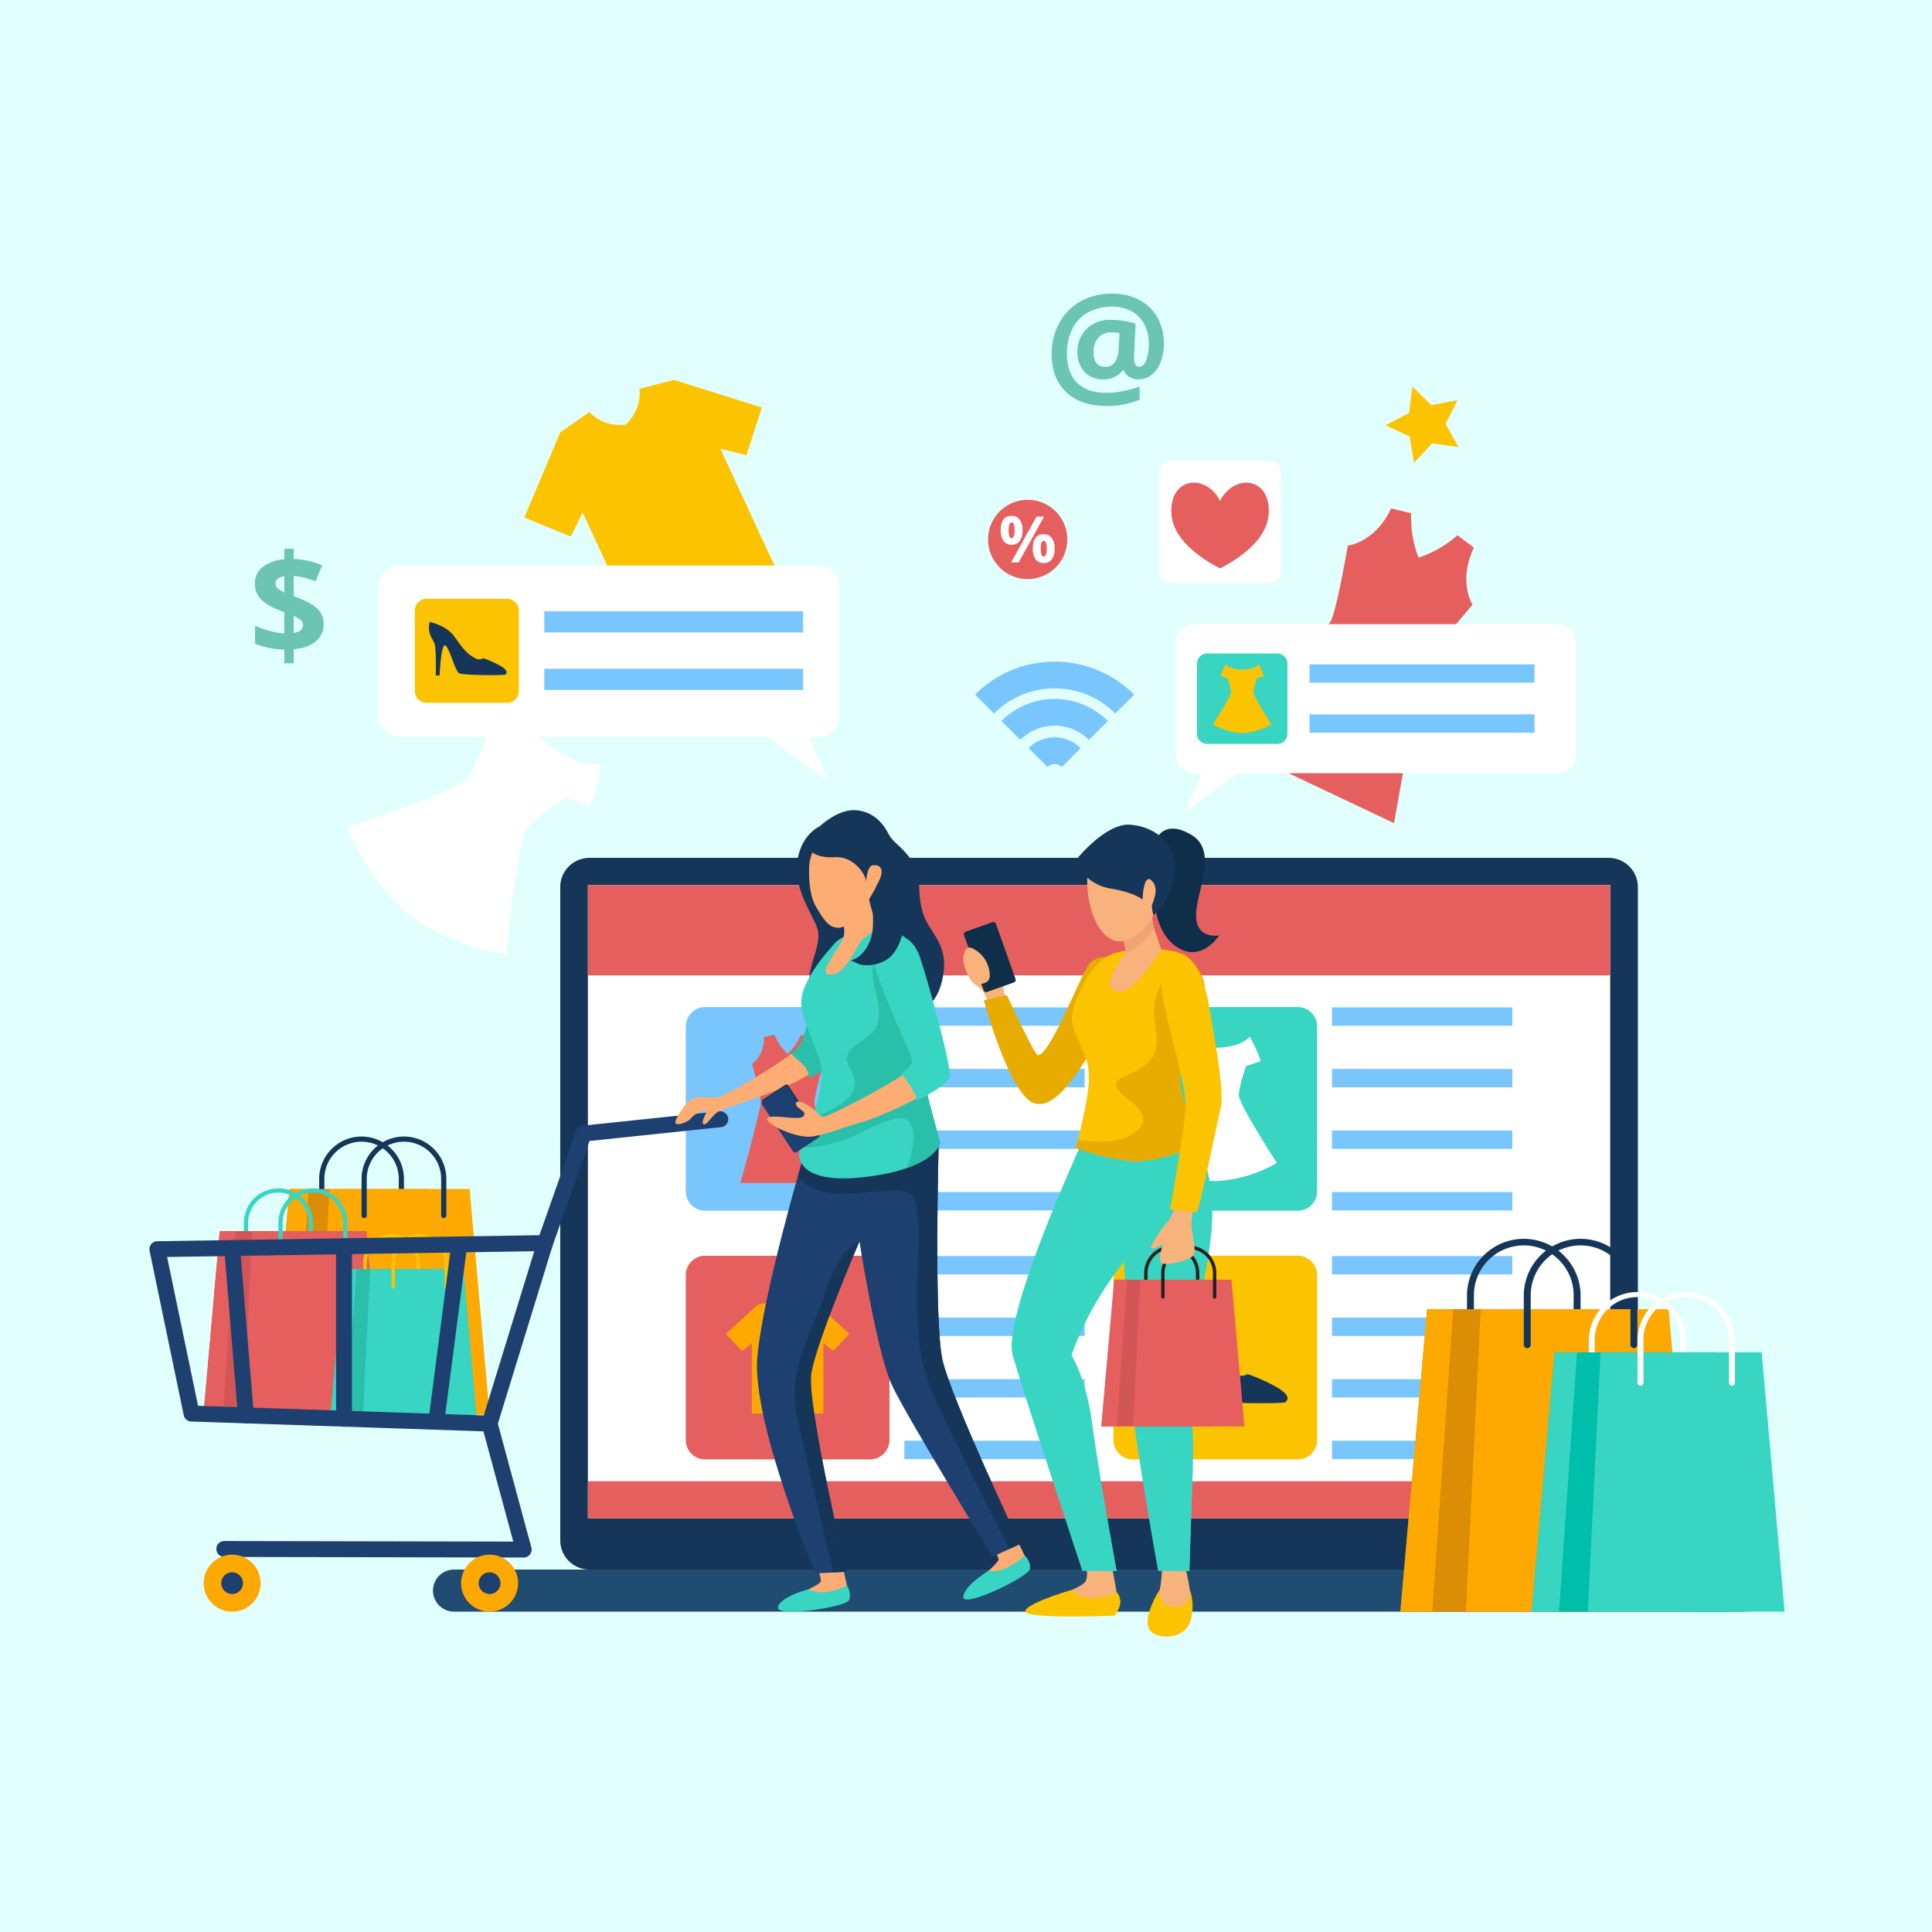 <svg xmlns="http://www.w3.org/2000/svg" xmlns:xlink="http://www.w3.org/1999/xlink" width="750" height="750" viewBox="0 0 750 750">
  <defs>
    <clipPath id="clip-path">
      <rect id="長方形_55" data-name="長方形 55" width="634.784" height="521.328" fill="none"/>
    </clipPath>
    <clipPath id="clip-path-3">
      <rect id="長方形_47" data-name="長方形 47" width="53.218" height="167.506" fill="none"/>
    </clipPath>
    <clipPath id="clip-path-4">
      <rect id="長方形_49" data-name="長方形 49" width="28.524" height="122.111" fill="none"/>
    </clipPath>
  </defs>
  <g id="グループ_61" data-name="グループ 61" transform="translate(-94 -873)">
    <rect id="長方形_56" data-name="長方形 56" width="750" height="750" transform="translate(94 873)" fill="#e0fffd"/>
    <g id="グループ_60" data-name="グループ 60" transform="translate(152 987)">
      <g id="グループ_59" data-name="グループ 59" clip-path="url(#clip-path)">
        <g id="グループ_58" data-name="グループ 58">
          <g id="グループ_57" data-name="グループ 57" clip-path="url(#clip-path)">
            <path id="パス_52" data-name="パス 52" d="M106.208,31.106c5.751,6.256,14.046,4.911,14.046,4.911s6.391-5.456,5.341-13.888l13.352-3.523,34.227,10.745-6.058,18.5-10.065-2.474L181.4,97.961l-26.731,12.378-26.733,12.378L103.588,70.132l-4.623,9.276L80.935,72.06,94.884,39.008Z" transform="translate(64.609 14.853)" fill="#fcc301"/>
            <path id="パス_53" data-name="パス 53" d="M321.847,56.761A44.039,44.039,0,0,1,306.7,65.477a44.045,44.045,0,0,1-2.852-17.246l-7.763-1.868c-6.323,13.345-16.819,14.424-16.819,14.424s-4.138,24.065-6.479,29.006S232.951,138.1,232.951,138.1l32.126,15.221,32.128,15.221s9.811-56.479,12.153-61.42S327.7,83.737,327.7,83.737s-5.814-8.808.509-22.153Z" transform="translate(185.961 37.011)" fill="#e65f5f"/>
            <path id="パス_54" data-name="パス 54" d="M112.428,138.625c3.651-4.55,15.287-11.676,15.287-11.676l9.02,3.406s2.086-2.6,4.533-16.659c0,0-8.272,2.442-21.581-8.238s-12.716-19.285-12.716-19.285c-13.2,5.434-15.284,8.035-15.284,8.035l5.282,8.067s-4.44,12.906-8.089,17.454S42.791,138.3,42.791,138.3a87.358,87.358,0,0,0,23.446,33.772,87.382,87.382,0,0,0,38.048,15.575s4.492-44.468,8.143-49.018" transform="translate(34.159 68.791)" fill="#fff"/>
            <path id="パス_55" data-name="パス 55" d="M495.685,121.795H100.025A11.335,11.335,0,0,0,88.69,133.13V386.743a11.333,11.333,0,0,0,11.335,11.333h395.66a11.333,11.333,0,0,0,11.335-11.333V133.13a11.335,11.335,0,0,0-11.335-11.335" transform="translate(70.8 97.227)" fill="#153659"/>
            <path id="パス_56" data-name="パス 56" d="M570.194,275.431H69.381a8.166,8.166,0,1,0,0,16.332H570.194a8.166,8.166,0,1,0,0-16.332" transform="translate(48.867 219.872)" fill="#214c72"/>
            <rect id="長方形_26" data-name="長方形 26" width="396.845" height="245.811" transform="translate(170.231 229.605)" fill="#fff"/>
            <rect id="長方形_27" data-name="長方形 27" width="396.845" height="35.034" transform="translate(170.231 229.605)" fill="#e65f5f"/>
            <rect id="長方形_28" data-name="長方形 28" width="396.845" height="14.392" transform="translate(170.231 461.025)" fill="#e65f5f"/>
            <path id="パス_57" data-name="パス 57" d="M187.322,154h-63.99a7.541,7.541,0,0,0-7.54,7.54v63.99a7.541,7.541,0,0,0,7.54,7.542h63.99a7.541,7.541,0,0,0,7.54-7.542v-63.99a7.541,7.541,0,0,0-7.54-7.54" transform="translate(92.435 122.937)" fill="#78c6fd"/>
            <rect id="長方形_29" data-name="長方形 29" width="70.005" height="7.137" transform="translate(293.066 277.058)" fill="#78c6fd"/>
            <rect id="長方形_30" data-name="長方形 30" width="70.005" height="7.137" transform="translate(293.066 300.957)" fill="#78c6fd"/>
            <rect id="長方形_31" data-name="長方形 31" width="70.005" height="7.137" transform="translate(293.066 324.855)" fill="#78c6fd"/>
            <rect id="長方形_32" data-name="長方形 32" width="70.005" height="7.137" transform="translate(293.066 348.754)" fill="#78c6fd"/>
            <path id="パス_58" data-name="パス 58" d="M279.637,154h-63.99a7.541,7.541,0,0,0-7.54,7.54v63.99a7.541,7.541,0,0,0,7.54,7.542h63.99a7.541,7.541,0,0,0,7.54-7.542v-63.99a7.541,7.541,0,0,0-7.54-7.54" transform="translate(166.129 122.937)" fill="#38d5c3"/>
            <rect id="長方形_33" data-name="長方形 33" width="70.005" height="7.137" transform="translate(459.077 277.058)" fill="#78c6fd"/>
            <rect id="長方形_34" data-name="長方形 34" width="70.005" height="7.137" transform="translate(459.077 300.957)" fill="#78c6fd"/>
            <rect id="長方形_35" data-name="長方形 35" width="70.005" height="7.137" transform="translate(459.077 324.855)" fill="#78c6fd"/>
            <rect id="長方形_36" data-name="長方形 36" width="70.005" height="7.137" transform="translate(459.077 348.754)" fill="#78c6fd"/>
            <path id="パス_59" data-name="パス 59" d="M187.322,207.682h-63.99a7.54,7.54,0,0,0-7.54,7.54v63.99a7.541,7.541,0,0,0,7.54,7.542h63.99a7.541,7.541,0,0,0,7.54-7.542v-63.99a7.54,7.54,0,0,0-7.54-7.54" transform="translate(92.435 165.789)" fill="#e65f5f"/>
            <rect id="長方形_37" data-name="長方形 37" width="70.005" height="7.137" transform="translate(293.066 373.59)" fill="#78c6fd"/>
            <rect id="長方形_38" data-name="長方形 38" width="70.005" height="7.137" transform="translate(293.066 397.487)" fill="#78c6fd"/>
            <rect id="長方形_39" data-name="長方形 39" width="70.005" height="7.137" transform="translate(293.066 421.387)" fill="#78c6fd"/>
            <rect id="長方形_40" data-name="長方形 40" width="70.005" height="7.137" transform="translate(293.066 445.286)" fill="#78c6fd"/>
            <path id="パス_60" data-name="パス 60" d="M279.637,207.682h-63.99a7.54,7.54,0,0,0-7.54,7.54v63.99a7.541,7.541,0,0,0,7.54,7.542h63.99a7.541,7.541,0,0,0,7.54-7.542v-63.99a7.54,7.54,0,0,0-7.54-7.54" transform="translate(166.129 165.789)" fill="#fcc301"/>
            <rect id="長方形_41" data-name="長方形 41" width="70.005" height="7.137" transform="translate(459.077 373.59)" fill="#78c6fd"/>
            <rect id="長方形_42" data-name="長方形 42" width="70.005" height="7.137" transform="translate(459.077 397.487)" fill="#78c6fd"/>
            <rect id="長方形_43" data-name="長方形 43" width="70.005" height="7.137" transform="translate(459.077 421.387)" fill="#78c6fd"/>
            <rect id="長方形_44" data-name="長方形 44" width="70.005" height="7.137" transform="translate(459.077 445.286)" fill="#78c6fd"/>
            <path id="パス_61" data-name="パス 61" d="M153.452,217.572a7.911,7.911,0,0,1-5.037,4.884,7.911,7.911,0,0,1-5.037-4.884l-6.411,1.138-12.516,11.378,6.258,6.717,3.816-3.053v27.321H162.3V233.751l3.816,3.053,6.258-6.717L159.863,218.71Z" transform="translate(99.347 173.684)" fill="#fda902"/>
            <path id="パス_62" data-name="パス 62" d="M265.048,249.415a67.554,67.554,0,0,0-11.816-5.395c-.588.588-3.379,1.216-5.555,0-7-3.908-9.25-8.24-14.35-15.106s-16.087-9.22-16.087-9.22c-1.766,8.24,2.158,11.182,3.336,14.714s.784,21.151.784,21.151h2.55s.978-23.043,4.118-19.9,6.28,17.388,9.222,18.565,29.958,1.471,30.742.685,2.158-2.354-2.942-5.492" transform="translate(173.059 175.379)" fill="#153659"/>
            <path id="パス_63" data-name="パス 63" d="M252.673,171.8l5.564-1.813s0-2.023-4.183-9.606c0,0-2.987,4.3-13.343,4.3s-13.341-4.3-13.341-4.3c-4.181,7.583-4.181,9.606-4.181,9.606l5.562,1.813s2.8,7.794,2.8,11.333-14.762,26.293-14.762,26.293a53.009,53.009,0,0,0,23.921,7.078,53.023,53.023,0,0,0,23.924-7.078s-14.762-22.754-14.762-26.293,2.8-11.333,2.8-11.333" transform="translate(173.06 128.031)" fill="#fff"/>
            <path id="パス_64" data-name="パス 64" d="M159.723,171.271s-4.652-2.82-4.652-10.43L151.045,160a22.7,22.7,0,0,1-5.134,7.4,22.7,22.7,0,0,1-5.134-7.4l-4.028.843c0,7.61-4.65,10.43-4.65,10.43s3.383,12.122,3.383,14.94-7.893,31.29-7.893,31.29h36.645s-7.893-28.47-7.893-31.29,3.383-14.94,3.383-14.94" transform="translate(101.852 127.724)" fill="#e65f5f"/>
            <path id="パス_65" data-name="パス 65" d="M306.477,204.032a22.075,22.075,0,0,0-22.051,22.052v19.047a1.347,1.347,0,0,0,2.694,0V226.084a19.358,19.358,0,1,1,38.715,0v19.047a1.347,1.347,0,0,0,2.694,0V226.084a22.077,22.077,0,0,0-22.052-22.052" transform="translate(227.053 162.876)" fill="#153659"/>
            <path id="パス_66" data-name="パス 66" d="M280.437,219.22,270.05,336.637h89.114l-5.78-117.417Z" transform="translate(215.577 175)" fill="#da8d05"/>
            <path id="パス_67" data-name="パス 67" d="M270.05,336.636h12.369l8.143-117.417H280.437Z" transform="translate(215.577 174.999)" fill="#fda902"/>
            <path id="パス_68" data-name="パス 68" d="M289.953,219.22l-5.78,117.417h89.114L362.9,219.22Z" transform="translate(226.851 175)" fill="#fda902"/>
            <path id="パス_69" data-name="パス 69" d="M318.739,204.032a22.075,22.075,0,0,0-22.051,22.052v19.047a1.347,1.347,0,0,0,2.694,0V226.084a19.358,19.358,0,1,1,38.715,0v19.047a1.347,1.347,0,0,0,2.694,0V226.084a22.077,22.077,0,0,0-22.052-22.052" transform="translate(236.841 162.876)" fill="#153659"/>
            <path id="パス_70" data-name="パス 70" d="M329.63,215.512a18.928,18.928,0,0,0-18.905,18.907v16.33a1.154,1.154,0,1,0,2.309,0v-16.33a16.6,16.6,0,1,1,33.193,0v16.33a1.155,1.155,0,0,0,2.311,0v-16.33a18.93,18.93,0,0,0-18.907-18.907" transform="translate(248.047 172.04)" fill="#fff"/>
            <path id="パス_71" data-name="パス 71" d="M307.305,228.534,298.4,329.2h76.4l-4.954-100.668Z" transform="translate(238.208 182.435)" fill="#00bfaa"/>
            <path id="パス_72" data-name="パス 72" d="M298.4,329.2H309l6.981-100.668h-8.68Z" transform="translate(238.208 182.435)" fill="#38d5c3"/>
            <path id="パス_73" data-name="パス 73" d="M315.463,228.534,310.509,329.2h76.4L378,228.534Z" transform="translate(247.875 182.435)" fill="#38d5c3"/>
            <path id="パス_74" data-name="パス 74" d="M340.143,215.512a18.928,18.928,0,0,0-18.905,18.907v16.33a1.154,1.154,0,1,0,2.309,0v-16.33a16.6,16.6,0,1,1,33.193,0v16.33a1.155,1.155,0,0,0,2.311,0v-16.33a18.93,18.93,0,0,0-18.907-18.907" transform="translate(256.439 172.04)" fill="#fff"/>
            <path id="パス_75" data-name="パス 75" d="M53.1,181.951A16.472,16.472,0,0,0,36.65,198.4v14.212a1.005,1.005,0,0,0,2.01,0V198.4a14.443,14.443,0,0,1,28.886,0v14.212a1.005,1.005,0,0,0,2.01,0V198.4A16.473,16.473,0,0,0,53.1,181.951" transform="translate(29.257 145.249)" fill="#153659"/>
            <path id="パス_76" data-name="パス 76" d="M33.674,193.282l-7.749,87.605H92.411L88.1,193.282Z" transform="translate(20.695 154.294)" fill="#da8d05"/>
            <path id="パス_77" data-name="パス 77" d="M25.924,280.887h9.229l6.075-87.605H33.673Z" transform="translate(20.695 154.294)" fill="#fda902"/>
            <path id="パス_78" data-name="パス 78" d="M40.774,193.282l-4.312,87.605H102.95L95.2,193.282Z" transform="translate(29.107 154.294)" fill="#fda902"/>
            <path id="パス_79" data-name="パス 79" d="M62.251,181.951A16.472,16.472,0,0,0,45.8,198.4v14.212a1.005,1.005,0,0,0,2.01,0V198.4a14.443,14.443,0,0,1,28.886,0v14.212a1.005,1.005,0,0,0,2.01,0V198.4a16.473,16.473,0,0,0-16.454-16.452" transform="translate(36.561 145.249)" fill="#153659"/>
            <path id="パス_80" data-name="パス 80" d="M33.786,193.146A13.4,13.4,0,0,0,20.4,206.532v11.561a.817.817,0,1,0,1.635,0V206.532a11.75,11.75,0,1,1,23.5,0v11.561a.818.818,0,1,0,1.636,0V206.532a13.4,13.4,0,0,0-13.386-13.386" transform="translate(16.286 154.186)" fill="#38d5c3"/>
            <path id="パス_81" data-name="パス 81" d="M17.98,202.365l-6.3,71.271H65.767l-3.508-71.271Z" transform="translate(9.32 161.545)" fill="#d35656"/>
            <path id="パス_82" data-name="パス 82" d="M11.675,273.637h7.508l4.942-71.271H17.98Z" transform="translate(9.32 161.545)" fill="#e65f5f"/>
            <path id="パス_83" data-name="パス 83" d="M23.756,202.365l-3.508,71.271H74.34l-6.3-71.271Z" transform="translate(16.163 161.545)" fill="#e65f5f"/>
            <path id="パス_84" data-name="パス 84" d="M41.229,193.146a13.4,13.4,0,0,0-13.385,13.386v11.561a.817.817,0,1,0,1.635,0V206.532a11.75,11.75,0,1,1,23.5,0v11.561a.818.818,0,1,0,1.636,0V206.532a13.4,13.4,0,0,0-13.386-13.386" transform="translate(22.227 154.186)" fill="#38d5c3"/>
            <path id="パス_85" data-name="パス 85" d="M57.14,203.024a10.972,10.972,0,0,0-10.959,10.959v9.466a.67.67,0,0,0,1.34,0v-9.466a9.62,9.62,0,1,1,19.24,0v9.466a.669.669,0,0,0,1.338,0v-9.466A10.972,10.972,0,0,0,57.14,203.024" transform="translate(36.866 162.071)" fill="#fcc301"/>
            <path id="パス_86" data-name="パス 86" d="M44.2,210.572l-5.161,58.353H83.322L80.45,210.572Z" transform="translate(31.163 168.096)" fill="#29bfa8"/>
            <path id="パス_87" data-name="パス 87" d="M39.037,268.924h6.147l4.046-58.353H44.2Z" transform="translate(31.163 168.096)" fill="#38d5c3"/>
            <path id="パス_88" data-name="パス 88" d="M48.928,210.572l-2.872,58.353H90.342L85.18,210.572Z" transform="translate(36.766 168.096)" fill="#38d5c3"/>
            <path id="パス_89" data-name="パス 89" d="M63.234,203.024a10.972,10.972,0,0,0-10.959,10.959v9.466a.67.67,0,0,0,1.34,0v-9.466a9.62,9.62,0,1,1,19.24,0v9.466a.669.669,0,0,0,1.338,0v-9.466a10.972,10.972,0,0,0-10.959-10.959" transform="translate(41.73 162.071)" fill="#fcc301"/>
            <path id="パス_90" data-name="パス 90" d="M221.29,176.514l-53.022,5.569a3.1,3.1,0,0,0-2.591,2.046L151.4,224.6,3.041,226.943A3.089,3.089,0,0,0,.065,230.66l13.264,63.818a3.087,3.087,0,0,0,2.92,2.456l113.421,3.816,11.583,42.792-112.161-.221A3.041,3.041,0,0,0,26,346.4,3.088,3.088,0,0,0,29.08,349.5l116.205.23h.005a3.088,3.088,0,0,0,2.982-3.9l-13.235-48.9a3.092,3.092,0,0,0-2.877-2.28L18.884,290.841,6.873,233.059l146.778-2.314a3.086,3.086,0,0,0,2.865-2.061l14.338-40.659,51.08-5.366a3.093,3.093,0,0,0,2.751-3.393,3.134,3.134,0,0,0-3.4-2.751" transform="translate(0 140.9)" fill="#1d4070"/>
            <path id="パス_91" data-name="パス 91" d="M97.258,203.367a3.1,3.1,0,0,0-3.859,2.045L71.854,275.495a3.088,3.088,0,1,0,5.9,1.814L99.3,207.226a3.087,3.087,0,0,0-2.045-3.859" transform="translate(57.25 162.237)" fill="#1d4070"/>
            <path id="パス_92" data-name="パス 92" d="M18.978,204.306a3.09,3.09,0,0,0-2.825,3.332l5.341,64.985a3.09,3.09,0,0,0,3.075,2.836c.085,0,.171,0,.257-.011a3.09,3.09,0,0,0,2.825-3.332L22.31,207.131a3.094,3.094,0,0,0-3.332-2.825" transform="translate(12.886 163.089)" fill="#1d4070"/>
            <path id="パス_93" data-name="パス 93" d="M72.626,203.551a3.075,3.075,0,0,0-3.46,2.665l-8.91,68.691a3.087,3.087,0,0,0,2.663,3.46,3.053,3.053,0,0,0,.4.027,3.089,3.089,0,0,0,3.059-2.69l8.911-68.693a3.088,3.088,0,0,0-2.665-3.46" transform="translate(48.08 162.468)" fill="#1d4070"/>
            <path id="パス_94" data-name="パス 94" d="M43.38,203.917a3.09,3.09,0,0,0-3.089,3.089v66.948a3.089,3.089,0,1,0,6.177,0V207.006a3.089,3.089,0,0,0-3.088-3.089" transform="translate(32.164 162.784)" fill="#1d4070"/>
            <path id="パス_95" data-name="パス 95" d="M22.767,272.218a11.055,11.055,0,1,0,11.056,11.056,11.067,11.067,0,0,0-11.056-11.056" transform="translate(9.35 217.307)" fill="#fda902"/>
            <path id="パス_96" data-name="パス 96" d="M19.733,276.021a4.218,4.218,0,1,0,4.217,4.217,4.223,4.223,0,0,0-4.217-4.217" transform="translate(12.385 220.343)" fill="#1d4070"/>
            <path id="パス_97" data-name="パス 97" d="M78.343,272.218A11.055,11.055,0,1,0,89.4,283.274a11.068,11.068,0,0,0-11.054-11.056" transform="translate(53.714 217.307)" fill="#fda902"/>
            <path id="パス_98" data-name="パス 98" d="M75.308,276.021a4.218,4.218,0,1,0,4.217,4.217,4.223,4.223,0,0,0-4.217-4.217" transform="translate(56.749 220.343)" fill="#1d4070"/>
            <path id="パス_99" data-name="パス 99" d="M181.622,140.179a4.894,4.894,0,0,0-6.348,3.217c-2.949,9.677-10.759,34.513-14.228,37.983-4.323,4.323-28.627,19.051-31.722,19.051s-8.617-.662-10.387,1.106-5.382,6.708-5.382,8.475,4.575-.056,5.648-1.129a12.7,12.7,0,0,1,3.472-2.839,3.347,3.347,0,0,1,3.093-.119s-2.563,4.289-1.235,4.827c1.241.5,2.719-2.807,5.465-4.764,1.816-1.3,21.948-7.3,31.047-12.075s9.389-5.99,10.854-10.382,13.84-29.388,13.84-37.215a6.021,6.021,0,0,0-4.118-6.136" transform="translate(90.649 111.661)" fill="#fdac73"/>
            <path id="パス_100" data-name="パス 100" d="M154.5,142.538c-4.37,6.871-9.822,32.909-11.944,37.165a15,15,0,0,1-4.1,4.382s3.514,3.115,5.282,4.882a7.683,7.683,0,0,1,1.822,4.713s8.783-3.2,12.318-14.14,10.836-30.494,9.123-35.194-8.126-8.68-12.5-1.809" transform="translate(110.523 110.84)" fill="#29bfa8"/>
            <path id="パス_101" data-name="パス 101" d="M150.162,275.556a17.456,17.456,0,0,1,1.234,4.6c.1,1.924-14.615,6.916-14.491,9.162s25.412-1.723,25.323-3.325-2.287-10.971-2.287-10.971Z" transform="translate(109.289 219.543)" fill="#fdac73"/>
            <path id="パス_102" data-name="パス 102" d="M186.323,272.39a16.271,16.271,0,0,1,2.241,4.08c.545,1.832-12.451,11.113-11.818,13.25s24.02-9.34,23.567-10.867-4.717-9.937-4.717-9.937Z" transform="translate(141.075 214.672)" fill="#fdac73"/>
            <path id="パス_103" data-name="パス 103" d="M199.472,272.359s-1.363,2-6.217,4.492-7.691,1.446-7.691,1.446-9.833,5.969-9.869,10.31,25.467-7.932,25.888-10.973-2.111-5.274-2.111-5.274" transform="translate(140.255 217.42)" fill="#38d5c3"/>
            <path id="パス_104" data-name="パス 104" d="M201.718,183.083s-10.747,9.653-28.738,10.644-24.237-3.2-24.237-3.2-15.057,50.78-17.431,75.936S153.8,350.649,153.8,350.649l11.995-.66s-15.224-64.866-13.615-76.605,18.756-51.659,18.756-51.659,6.724,43.369,12.683,55.984,39,66.456,39,66.456l10.633-4.9s-26.586-56.346-30.039-71.257-1.5-84.924-1.5-84.924" transform="translate(104.697 146.152)" fill="#1d4070"/>
            <path id="パス_105" data-name="パス 105" d="M194.684,183.083s-10.747,9.653-28.738,10.644-24.237-3.2-24.237-3.2-.671,2.264-1.744,6.044c3.057,3.6,8.97,7.314,20.285,6.69,21.178-1.167,25.494-5.451,26.411,11.189s-4.125,44.738,5.956,66.941c7.938,17.483,23.331,47.689,29.522,59.75l4.082-1.881s-26.586-56.346-30.039-71.257-1.5-84.924-1.5-84.924" transform="translate(111.731 146.152)" fill="#153659"/>
            <path id="パス_106" data-name="パス 106" d="M185.165,132.652c-3.287-6.348-7.959-8.211-9.793-11.865s-5.537-8.671-12.588-9.261-14.023,6.157-14.023,6.157-8.29,3.559-8.946,15.345,8.017,21.1,8.312,26.473-3.285,11.443-3.588,17.825,6.7,14.973,21.507,14.156,26.2,1.494,29.954-13.237-4.945-18.661-7.364-27.014-.183-12.23-3.471-18.578" transform="translate(111.583 89)" fill="#153659"/>
            <path id="パス_107" data-name="パス 107" d="M185.246,145.6c-4.863-10.365-14.4-8.069-14.4-8.069s-12.53.408-16.408,4.7-9.675,10.863-12.477,18.461,1.816,14.251,6.064,26.422-7.932,35.052-7.8,37.527,1.732,11.955,27.632,8.4,27.192-13.194,27.192-13.194-7.389-25.827-9.97-40.217,5.019-23.665.156-34.031" transform="translate(111.946 109.619)" fill="#38d5c3"/>
            <path id="パス_108" data-name="パス 108" d="M184.87,144.616a14.729,14.729,0,0,0-4.917-6.062c-4.983,2.028-8.957,3.728-8.957,3.728s-4.167,7.867-1.886,15.947,2.509,14.739-.682,17.929-10.025,6.06-10.025,10.1,5.26,7.2,2.21,13.129c-2.2,4.276-10.709,8.283-15.668,10.193-1.564,4.58-3.255,8.623-4.24,11.23,4,.367,14.059-1.133,22.61-5.515,10.349-5.3,16.409-7.323,19.188-4.544,2.489,2.489,2.532,10.051-.937,18.136,12.336-4.257,13.118-10.024,13.118-10.024s-7.389-25.827-9.97-40.217,5.019-23.665.156-34.031" transform="translate(112.322 110.606)" fill="#29bfa8"/>
            <path id="長方形_45" data-name="長方形 45" d="M.919,0H11.209a.919.919,0,0,1,.919.919V22.83a.917.917,0,0,1-.917.917H.919A.919.919,0,0,1,0,22.829V.919A.919.919,0,0,1,.919,0Z" transform="matrix(0.834, -0.552, 0.552, 0.834, 237.428, 313.337)" fill="#153659"/>
            <path id="長方形_46" data-name="長方形 46" d="M.918,0H11.209a.919.919,0,0,1,.919.919v21.91a.918.918,0,0,1-.918.918H.918A.918.918,0,0,1,0,22.829V.918A.918.918,0,0,1,.918,0Z" transform="matrix(0.834, -0.552, 0.552, 0.834, 237.295, 313.994)" fill="#1d4070"/>
            <path id="パス_109" data-name="パス 109" d="M182.549,139.481s-7.662,1.852-6.425,10.788,16.321,34.955,13.309,38.936-31.474,18.609-33.8,18.932-1.814-.93-4.974-3.321-6.4-3.4-6.13-1.431,4.463,2.575,2.92,4.613-12.469-1.1-13.935.834,10.957,7.972,17.224,7.105c4.656-.644,8.445-2.264,19.3-5.591s32.421-13.613,32.851-18.416-7.136-34.414-10.7-43.044-5.988-9.909-9.632-9.405" transform="translate(106.484 111.27)" fill="#fdac73"/>
            <path id="パス_110" data-name="パス 110" d="M162.895,139.12c-5.738,1.611-7.287,7.589-5.94,12.182,4.055,13.823,14.492,33.622,14.142,36.038s-4.176,4.631-4.176,4.631a47.017,47.017,0,0,1,4.832,7.047,15,15,0,0,1,1.309,3.422s11.779-5.535,12.683-9.362-10.47-44.394-12.28-48.119-4.832-7.45-10.57-5.839" transform="translate(124.932 110.75)" fill="#38d5c3"/>
            <path id="パス_111" data-name="パス 111" d="M162.339,121.408c.484-3.541-13.714,15.444-13.714,15.444s6.869,12.246,3.764,17.672c-3.864,6.754-8.909,12.982-4.943,13.257s7.213-3.945,10.919-10.975c2.552-4.843,9.191-7.047,8.326-7.821s-6.54-11.532-4.352-27.577" transform="translate(116.55 96.567)" fill="#fdac73"/>
            <path id="パス_112" data-name="パス 112" d="M166.3,128.569s2.588-9.151-4.665-11.442-17.024-1.482-19.132,11.543c0,0-.89,10.673,2.525,16.535s5.442,8.441,9.06,8.242,8.6-5.8,11.505-10.853c2.762-4.8,2.661-4.51,2.661-4.51s3.65-2.965,3.436-6.853-5.391-2.661-5.391-2.661" transform="translate(113.676 92.704)" fill="#fdac73"/>
            <path id="パス_113" data-name="パス 113" d="M155.412,281.278c-5.274.933-7.785-.933-7.785-.933s-10.894,2.764-11.926,6.923,26.492.07,27.6-2.724-.834-5.706-.834-5.706-1.779,1.507-7.053,2.44" transform="translate(108.305 222.592)" fill="#38d5c3"/>
            <path id="パス_114" data-name="パス 114" d="M163.182,114.584c-6.335-2.426-9.216-.68-14.9,2.126s-6.235,7.2-6.235,7.2,1.151,4.834,10.786,4.3c7.159-.4,11.793,6.7,11.928,9.135s-.14-5.868,2.931-6.037,4.5,2.034,1.5,7.366c-3.2,5.67-.908,12.673-1.991,18.814-.849,4.809-3.805,9.722-8.551,10.878.57-.14,3.053,1.325,3.832,1.491a14.046,14.046,0,0,0,11.594-2.791c3.7-3.449,5.251-9.454,5.9-14.237,1.859-13.649-2.532-19.283-6.47-25.595s-3.99-10.225-10.326-12.651" transform="translate(113.396 90.552)" fill="#153659"/>
            <path id="パス_115" data-name="パス 115" d="M164.433,204.571s-6.963,1.342-13.039,19.191-14.879,30.382-11.238,48.232c2.631,12.9,10.15,44.536,14.122,61.116l5.014-.275s-15.226-64.866-13.617-76.605,18.758-51.659,18.758-51.659" transform="translate(111.203 163.306)" fill="#153659"/>
            <path id="パス_116" data-name="パス 116" d="M210.46,274.843a7.827,7.827,0,0,1,0,5.451c-1.09,3-20.1,8.788-18.668,10.22s29.909-.068,30.8-.953-2-14.717-2-14.717Z" transform="translate(153.043 219.403)" fill="#f8b27b"/>
            <path id="パス_117" data-name="パス 117" d="M220,274.843s.137,8.993-2.726,14.581,8.448,10.22,12.4,6.267-.682-20.848-.682-20.848Z" transform="translate(173.077 219.403)" fill="#f8b27b"/>
            <path id="パス_118" data-name="パス 118" d="M241.579,187.331c-13.286,2.847-28.47-2.847-28.47-2.847s-30.842,66.907-26.571,81.854,27.048,83.751,27.048,83.751h13.284s-7.118-38.909-9.49-56.941-8.067-26.811-8.067-26.811c7.118-20.643,20.4-36.3,20.4-36.3s1.426,22.3,1.426,38.435,11.863,81.617,11.863,81.617h12.142s.379-14.136,1.144-35.113c.887-24.3-1.424-38.911-1.424-49.35s5.7-19.93,8.542-45.079-6.17-37.962-6.17-37.962-2.372,1.9-15.659,4.746" transform="translate(148.586 145.755)" fill="#38d5c3"/>
            <g id="グループ_53" data-name="グループ 53" transform="translate(359.331 328.34)" style="mix-blend-mode: multiply;isolation: isolate">
              <g id="グループ_52" data-name="グループ 52">
                <g id="グループ_51" data-name="グループ 51" clip-path="url(#clip-path-3)">
                  <path id="パス_119" data-name="パス 119" d="M230.653,187.331c-13.286,2.847-28.47-2.847-28.47-2.847s-.906,1.966-2.365,5.247c6.958,2.805,17.884,7.157,27.4,10.725,15.381,5.767,10.074,33.786,6.548,49.03s2.949,53.977,2.949,74.99c0,11.381.263,20.04.5,25.613h7.008s.378-14.136,1.144-35.113c.887-24.3-1.422-38.911-1.422-49.35s5.693-19.93,8.54-45.079-6.168-37.962-6.168-37.962-2.372,1.9-15.659,4.746" transform="translate(-199.82 -182.585)" fill="#38d5c3"/>
                </g>
              </g>
            </g>
            <path id="パス_120" data-name="パス 120" d="M190.555,146.891s-12.829,2.764-12.829,3.221,2.884,1.707,4.253,3.942a44.251,44.251,0,0,1,2.92,7.161l6.659-1.458s-1.971-6.2-1.971-8.5a11.577,11.577,0,0,1,.967-4.361" transform="translate(141.876 117.261)" fill="#f8b27b"/>
            <rect id="長方形_48" data-name="長方形 48" width="13.141" height="24.822" rx="0.973" transform="translate(315.881 248.043) rotate(-19.557)" fill="#0e2e49"/>
            <path id="パス_121" data-name="パス 121" d="M178.889,141.312a1.77,1.77,0,0,0-2.167.574,7.733,7.733,0,0,0-.959,2.726c-.543,3.052,2.28,8.982,3.584,10.078s6.625,1,6.625-2.464a11.74,11.74,0,0,0-7.083-10.914" transform="translate(140.255 112.684)" fill="#f8b27b"/>
            <path id="パス_122" data-name="パス 122" d="M221.187,145.693c-2.9,2.9-15.14,35.584-20.08,35.584-1.338,0-12.047-23.315-12.047-23.315l-8.925,2.009s9.817,36.365,19.411,39.934,21.195-18.963,24.318-23.87,3.57-32.8,3.57-32.8a7.978,7.978,0,0,0-6.247,2.455" transform="translate(143.8 114.325)" fill="#e8ab00"/>
            <path id="パス_123" data-name="パス 123" d="M249.5,151.976c-4.462-9.148-9.594-10.486-21.195-10.486s-16.064,3.124-16.064,3.124-.214.137-.584.414a27.142,27.142,0,0,0-7.67,9.4c-3.347,6.693-6.693,12.493-3.57,19.855s5.291,9.594,5.291,17.625-5.068,26.773-5.068,26.773,13.609,5.13,23.872,5.13S249.5,216.9,249.5,216.9s-11.378-19.632-7.808-32.684,12.27-23.09,7.808-32.238" transform="translate(158.995 112.949)" fill="#fcc301"/>
            <path id="パス_124" data-name="パス 124" d="M248.846,150.168a20.787,20.787,0,0,0-4.485-6.414c-3.472,1.32-5.933,2.406-5.933,2.406s-9.883,8.657-7.871,21.428.671,16.07-11.637,21.427,14.393,11.592,5.384,20.6c-6.193,6.193-16.87,4.931-23.5,4.1-.489,1.942-.818,3.161-.818,3.161s13.609,5.131,23.872,5.131,24.987-6.914,24.987-6.914-11.378-19.634-7.808-32.686,12.27-23.09,7.808-32.238" transform="translate(159.647 114.757)" fill="#e8ab00"/>
            <path id="パス_125" data-name="パス 125" d="M225.441,205.489a10.707,10.707,0,0,0-10.694,10.7v9.238a.653.653,0,1,0,1.306,0v-9.238a9.389,9.389,0,1,1,18.778,0v9.238a.654.654,0,1,0,1.307,0v-9.238a10.709,10.709,0,0,0-10.7-10.7" transform="translate(171.429 164.039)" fill="#231f20"/>
            <path id="パス_126" data-name="パス 126" d="M210.535,212.855,205.5,269.8h43.22l-2.8-56.948Z" transform="translate(164.046 169.919)" fill="#d35656"/>
            <path id="パス_127" data-name="パス 127" d="M205.5,269.8h6l3.949-56.948h-4.911Z" transform="translate(164.046 169.919)" fill="#e65f5f"/>
            <path id="パス_128" data-name="パス 128" d="M215.151,212.855l-2.8,56.948h43.222l-5.039-56.948Z" transform="translate(169.514 169.919)" fill="#e65f5f"/>
            <path id="パス_129" data-name="パス 129" d="M229.112,205.489a10.707,10.707,0,0,0-10.694,10.7v9.238a.653.653,0,1,0,1.306,0v-9.238a9.389,9.389,0,0,1,18.778,0v9.238a.654.654,0,1,0,1.307,0v-9.238a10.708,10.708,0,0,0-10.7-10.7" transform="translate(174.36 164.039)" fill="#231f20"/>
            <path id="パス_130" data-name="パス 130" d="M232.531,197.659l-7.105-1.03s-.824,4.737-2.678,6.591-6.486,8.547-6.486,10.092,4.582-1.34,4.582-1.34-2.626,7,0,7.619,9.833-1.235,11.585-2.985-.538-9.268-.538-11.842a68.12,68.12,0,0,1,.64-7.105" transform="translate(172.639 156.966)" fill="#f8b27b"/>
            <path id="パス_131" data-name="パス 131" d="M226.267,142.52c-7.4,0-8.445,6.575-7.551,14.821s9.146,35.509,9.146,43.527-6.024,40.778-6.024,40.778,9.148,1.145,10.263,1.145,8.033-35.281,9.371-40.386-1.115-20.553-4.462-39.566-10.743-20.321-10.743-20.321" transform="translate(174.383 113.772)" fill="#fcc301"/>
            <path id="パス_132" data-name="パス 132" d="M222.713,130.635s-10.827,8.937-11.344,9.454,1.987,8.765,1.987,10.711-10.408,13.694-3.706,15.757,17.614-16.24,17.614-16.24-1.458-4.041-2.661-7.65-1.89-12.031-1.89-12.031" transform="translate(165.565 104.284)" fill="#f8b27b"/>
            <path id="パス_133" data-name="パス 133" d="M209.639,140.089c-.516.516,1.987,8.765,1.987,10.712a3.466,3.466,0,0,1-.5,1.273,26.086,26.086,0,0,0,11.628-9.815c-1.126-3.791-1.768-11.624-1.768-11.624s-10.827,8.937-11.344,9.454" transform="translate(167.296 104.284)" fill="#f0a475"/>
            <path id="パス_134" data-name="パス 134" d="M233.107,149.183c0-9.475,8.765-24.9-1.8-31.258s-13.672,1.717-13.672,1.717a37.686,37.686,0,0,1,0,15.125c-1.717,8.078-.444,21.864,8.767,27.15s15.64-4.979,15.64-4.979-8.937,1.719-8.937-7.756" transform="translate(173.217 92.189)" fill="#0e2e49"/>
            <path id="パス_135" data-name="パス 135" d="M224.442,119.688c-6.875-3.609-20.452-1.03-22,13.234,0,0-.5,14.726,7.191,21.828s18.075-3.609,20.824-13.061.86-18.391-6.015-22" transform="translate(161.601 94.376)" fill="#f8b27b"/>
            <path id="パス_136" data-name="パス 136" d="M221.5,114.657c-9.968-.86-21.828,14.437-21.828,14.437s4.436,8.767,13.906,10.313,12.563,4.3,12.563,4.3.3-10.613,3.609-7.3,0,8.68,0,9.883a19.55,19.55,0,0,0,.647,3.588s8.288-7.885,8.288-17.853-7.218-16.5-17.186-17.359" transform="translate(159.392 91.501)" fill="#153659"/>
            <path id="パス_137" data-name="パス 137" d="M214.744,282.989c-6.553,0-7.227-3.235-7.227-3.235s-17.87,5.123-18.423,8.342,33.977,1.777,34.423,1.777,2.442-2.886,2.442-5.328a5.722,5.722,0,0,0-1.505-3.9s-3.158,2.34-9.709,2.34" transform="translate(150.945 223.323)" fill="#fcc301"/>
            <path id="パス_138" data-name="パス 138" d="M226.109,286.489c-6.914,0-5.9-6.735-5.9-6.735s-6.174,9.479-4.417,14.636,13.829,5.05,16.14-1.975a19.426,19.426,0,0,0-.074-12.662s1.165,6.735-5.749,6.735" transform="translate(172.013 223.323)" fill="#fcc301"/>
            <g id="グループ_56" data-name="グループ 56" transform="translate(349.779 373.734)" style="mix-blend-mode: multiply;isolation: isolate">
              <g id="グループ_55" data-name="グループ 55">
                <g id="グループ_54" data-name="グループ 54" clip-path="url(#clip-path-4)">
                  <path id="パス_139" data-name="パス 139" d="M206.867,214.5c-6.181,11.536-12.361,26.782-12.361,36.671,0,8.894,17.352,54.589,20.842,78.765h4.836s-7.118-38.909-9.49-56.941-8.067-26.811-8.067-26.811c7.118-20.642,20.4-36.3,20.4-36.3s-9.982-6.918-16.163,4.618" transform="translate(-194.508 -207.829)" fill="#38d5c3"/>
                </g>
              </g>
            </g>
            <path id="パス_140" data-name="パス 140" d="M369.984,71.348H228.571a7.01,7.01,0,0,0-7.01,7.008v43.837a7.01,7.01,0,0,0,7.01,7.01h2.94l-6.1,14.838L245.766,129.2H369.984a7.008,7.008,0,0,0,7.008-7.01V78.356a7.007,7.007,0,0,0-7.008-7.008" transform="translate(176.869 56.956)" fill="#fff"/>
            <path id="パス_141" data-name="パス 141" d="M257.322,77.678H230.068a3.916,3.916,0,0,0-3.917,3.917v27.255a3.916,3.916,0,0,0,3.917,3.917h27.255a3.916,3.916,0,0,0,3.917-3.917V81.595a3.916,3.916,0,0,0-3.917-3.917" transform="translate(180.533 62.009)" fill="#38d5c3"/>
            <path id="パス_142" data-name="パス 142" d="M246.641,85.445l2.645-.861s0-.962-1.989-4.568c0,0-1.419,2.043-6.343,2.043s-6.343-2.043-6.343-2.043c-1.987,3.606-1.987,4.568-1.987,4.568l2.643.861a24.251,24.251,0,0,1,1.333,5.388c0,1.681-7.017,12.5-7.017,12.5a25.194,25.194,0,0,0,11.371,3.365,25.2,25.2,0,0,0,11.372-3.365s-7.017-10.817-7.017-12.5a24.278,24.278,0,0,1,1.331-5.388" transform="translate(183.273 63.876)" fill="#fcc301"/>
            <rect id="長方形_50" data-name="長方形 50" width="87.327" height="7.137" transform="translate(450.371 143.892)" fill="#78c6fd"/>
            <rect id="長方形_51" data-name="長方形 51" width="87.327" height="7.137" transform="translate(450.371 163.3)" fill="#78c6fd"/>
            <path id="パス_143" data-name="パス 143" d="M220.231,58.681H57.557a8.061,8.061,0,0,0-8.062,8.062V117.17a8.063,8.063,0,0,0,8.062,8.064h142.9L223.867,142.3l-7.017-17.068h3.381a8.063,8.063,0,0,0,8.062-8.064V66.743a8.061,8.061,0,0,0-8.062-8.062" transform="translate(39.511 46.844)" fill="#fff"/>
            <path id="パス_144" data-name="パス 144" d="M93.162,65.879H61.812a4.507,4.507,0,0,0-4.508,4.5v31.353a4.507,4.507,0,0,0,4.508,4.5h31.35a4.5,4.5,0,0,0,4.5-4.5V70.384a4.5,4.5,0,0,0-4.5-4.5" transform="translate(45.745 52.59)" fill="#fcc301"/>
            <rect id="長方形_52" data-name="長方形 52" width="100.454" height="8.209" transform="translate(153.306 123.307)" fill="#78c6fd"/>
            <rect id="長方形_53" data-name="長方形 53" width="100.454" height="8.209" transform="translate(153.306 145.636)" fill="#78c6fd"/>
            <path id="パス_145" data-name="パス 145" d="M88.342,88.092a39.2,39.2,0,0,0-6.855-3.129,3.369,3.369,0,0,1-3.223,0C74.206,82.7,72.9,80.183,69.94,76.2s-9.331-5.348-9.331-5.348c-1.025,4.78,1.252,6.486,1.933,8.535S63,91.656,63,91.656h1.478s.568-13.367,2.388-11.545,3.643,10.087,5.35,10.77,17.379.852,17.834.4,1.252-1.367-1.707-3.187" transform="translate(48.175 56.56)" fill="#153659"/>
            <path id="パス_146" data-name="パス 146" d="M183.936,96.053l7.326,7.326a18.8,18.8,0,0,1,26.613,0l7.326-7.326a29.146,29.146,0,0,0-41.265,0" transform="translate(146.833 69.844)" fill="#78c6fd"/>
            <path id="パス_147" data-name="パス 147" d="M189.791,99.97l7.326,7.328a3.925,3.925,0,0,1,5.559,0L210,99.97a14.273,14.273,0,0,0-20.211,0" transform="translate(151.507 76.457)" fill="#78c6fd"/>
            <path id="パス_148" data-name="パス 148" d="M178.243,92.245l7.328,7.328a33.258,33.258,0,0,1,47.088,0l7.326-7.328a43.61,43.61,0,0,0-61.742,0" transform="translate(142.289 63.414)" fill="#78c6fd"/>
            <path id="パス_149" data-name="パス 149" d="M228.692,2.4A22.358,22.358,0,0,0,218.213,0a24.37,24.37,0,0,0-12.3,3.053,20.98,20.98,0,0,0-8.238,8.425,24.8,24.8,0,0,0-2.893,11.959q0,9.492,5.666,14.823t15.8,5.332a32.031,32.031,0,0,0,12.665-2.426V36.048a41.3,41.3,0,0,1-6.666,1.825,34.42,34.42,0,0,1-6.213.628q-7.464,0-11.4-3.933T200.7,23.277a21.016,21.016,0,0,1,2.12-9.639,14.8,14.8,0,0,1,6.093-6.386,18.934,18.934,0,0,1,9.358-2.214,15.422,15.422,0,0,1,7.4,1.734,12.123,12.123,0,0,1,5.026,5.026,15.664,15.664,0,0,1,1.787,7.585,17.547,17.547,0,0,1-1.014,6.519q-1.012,2.492-2.719,2.492-2.026,0-2.027-3.7l.613-13.039a27.86,27.86,0,0,0-4.546-1.052,32.331,32.331,0,0,0-5.051-.441A12.887,12.887,0,0,0,208.4,13.6a12.007,12.007,0,0,0-3.571,9.063,10.777,10.777,0,0,0,2.719,7.774,9.815,9.815,0,0,0,7.438,2.838,9.14,9.14,0,0,0,7.332-3.438h.428a5.426,5.426,0,0,0,2.187,2.492,6.461,6.461,0,0,0,3.492.946,8.011,8.011,0,0,0,5.2-1.813,11.634,11.634,0,0,0,3.465-5,19.4,19.4,0,0,0,1.226-7.026,20.37,20.37,0,0,0-2.505-10.212A17.028,17.028,0,0,0,228.692,2.4m-7.918,18.8a10.718,10.718,0,0,1-1.52,5.506,4.261,4.261,0,0,1-3.652,1.692q-4.588,0-4.587-5.625a8.222,8.222,0,0,1,1.854-5.679,6.584,6.584,0,0,1,5.186-2.079,14.573,14.573,0,0,1,3.066.293Z" transform="translate(155.488)" fill="#6cc4b3"/>
            <path id="パス_150" data-name="パス 150" d="M196.419,44.507A15.379,15.379,0,1,0,211.8,59.886a15.379,15.379,0,0,0-15.379-15.379" transform="translate(144.521 35.529)" fill="#e65f5f"/>
            <path id="パス_151" data-name="パス 151" d="M195.894,48.12l-9.873,17.8h2.922l9.871-17.8Z" transform="translate(148.498 38.414)" fill="#fff"/>
            <path id="パス_152" data-name="パス 152" d="M194.9,51.931q-4.2,0-4.2,5.564a6.774,6.774,0,0,0,1.1,4.156,3.669,3.669,0,0,0,3.1,1.444,3.764,3.764,0,0,0,3.178-1.406,6.8,6.8,0,0,0,1.083-4.194,6.686,6.686,0,0,0-1.1-4.122,3.742,3.742,0,0,0-3.16-1.442m.025,8.655c-.406,0-.7-.254-.883-.761a7.292,7.292,0,0,1-.273-2.307,7.173,7.173,0,0,1,.273-2.295c.183-.5.477-.748.883-.748q1.168,0,1.169,3.043,0,3.07-1.169,3.068" transform="translate(152.238 41.456)" fill="#fff"/>
            <path id="パス_153" data-name="パス 153" d="M191.151,57.748a6.84,6.84,0,0,0,1.083-4.206,6.677,6.677,0,0,0-1.1-4.12,3.739,3.739,0,0,0-3.16-1.444q-4.2,0-4.2,5.564a6.8,6.8,0,0,0,1.1,4.168,3.668,3.668,0,0,0,3.1,1.442,3.768,3.768,0,0,0,3.178-1.4m-4.035-1.876a7.232,7.232,0,0,1-.273-2.307,7.121,7.121,0,0,1,.273-2.295q.272-.747.883-.748,1.168,0,1.169,3.043,0,3.07-1.169,3.068-.61,0-.883-.761" transform="translate(146.704 38.3)" fill="#fff"/>
            <path id="パス_154" data-name="パス 154" d="M260.674,36.06H222.662a4.74,4.74,0,0,0-4.74,4.74V78.812a4.74,4.74,0,0,0,4.74,4.74h38.012a4.74,4.74,0,0,0,4.74-4.74V40.8a4.74,4.74,0,0,0-4.74-4.74" transform="translate(173.964 28.786)" fill="#fff"/>
            <path id="パス_155" data-name="パス 155" d="M239.525,47.8c-5.79-11.07-20.285-8.927-18.817,5.8,1.234,12.4,18.817,20.441,18.817,20.441S257.109,66,258.343,53.606c1.467-14.728-13.027-16.871-18.817-5.8" transform="translate(176.105 32.572)" fill="#e65f5f"/>
            <path id="パス_156" data-name="パス 156" d="M294.767,25.309l-10.137,1.975-7.373-7.231L276,30.3l-9.157,4.778,9.362,4.359,1.716,10.184,7.04-7.555,10.214,1.516-5.01-9.031Z" transform="translate(213.02 16.008)" fill="#fcc301"/>
            <path id="パス_157" data-name="パス 157" d="M45.208,76.91a40.95,40.95,0,0,0-7.369-3.453V65.622a28.758,28.758,0,0,1,8.5,2.072l2.492-6.215a30.169,30.169,0,0,0-10.995-2.444V55.079H34.2v4.062a15.322,15.322,0,0,0-8.407,3.016,7.844,7.844,0,0,0-3.014,6.334,8.654,8.654,0,0,0,2.19,6.015q2.19,2.43,7.45,4.5l1.78.691v8.233A29.741,29.741,0,0,1,28.4,86.9a30.741,30.741,0,0,1-5.564-2.018V91.89A29.513,29.513,0,0,0,34.2,94.174v5.339h3.638V94.068q5.5-.5,8.553-3.068a8.42,8.42,0,0,0,3.053-6.787,8.006,8.006,0,0,0-1.02-4.089,10.106,10.106,0,0,0-3.217-3.214M34.2,71.97a9.656,9.656,0,0,1-2.617-1.554,2.524,2.524,0,0,1-.809-1.926q0-2.258,3.426-2.762Zm3.638,15.776V81.133a11.841,11.841,0,0,1,2.708,1.6,2.384,2.384,0,0,1,.9,1.885q0,2.522-3.613,3.134" transform="translate(18.185 43.969)" fill="#6cc4b3"/>
          </g>
        </g>
      </g>
    </g>
  </g>
</svg>
